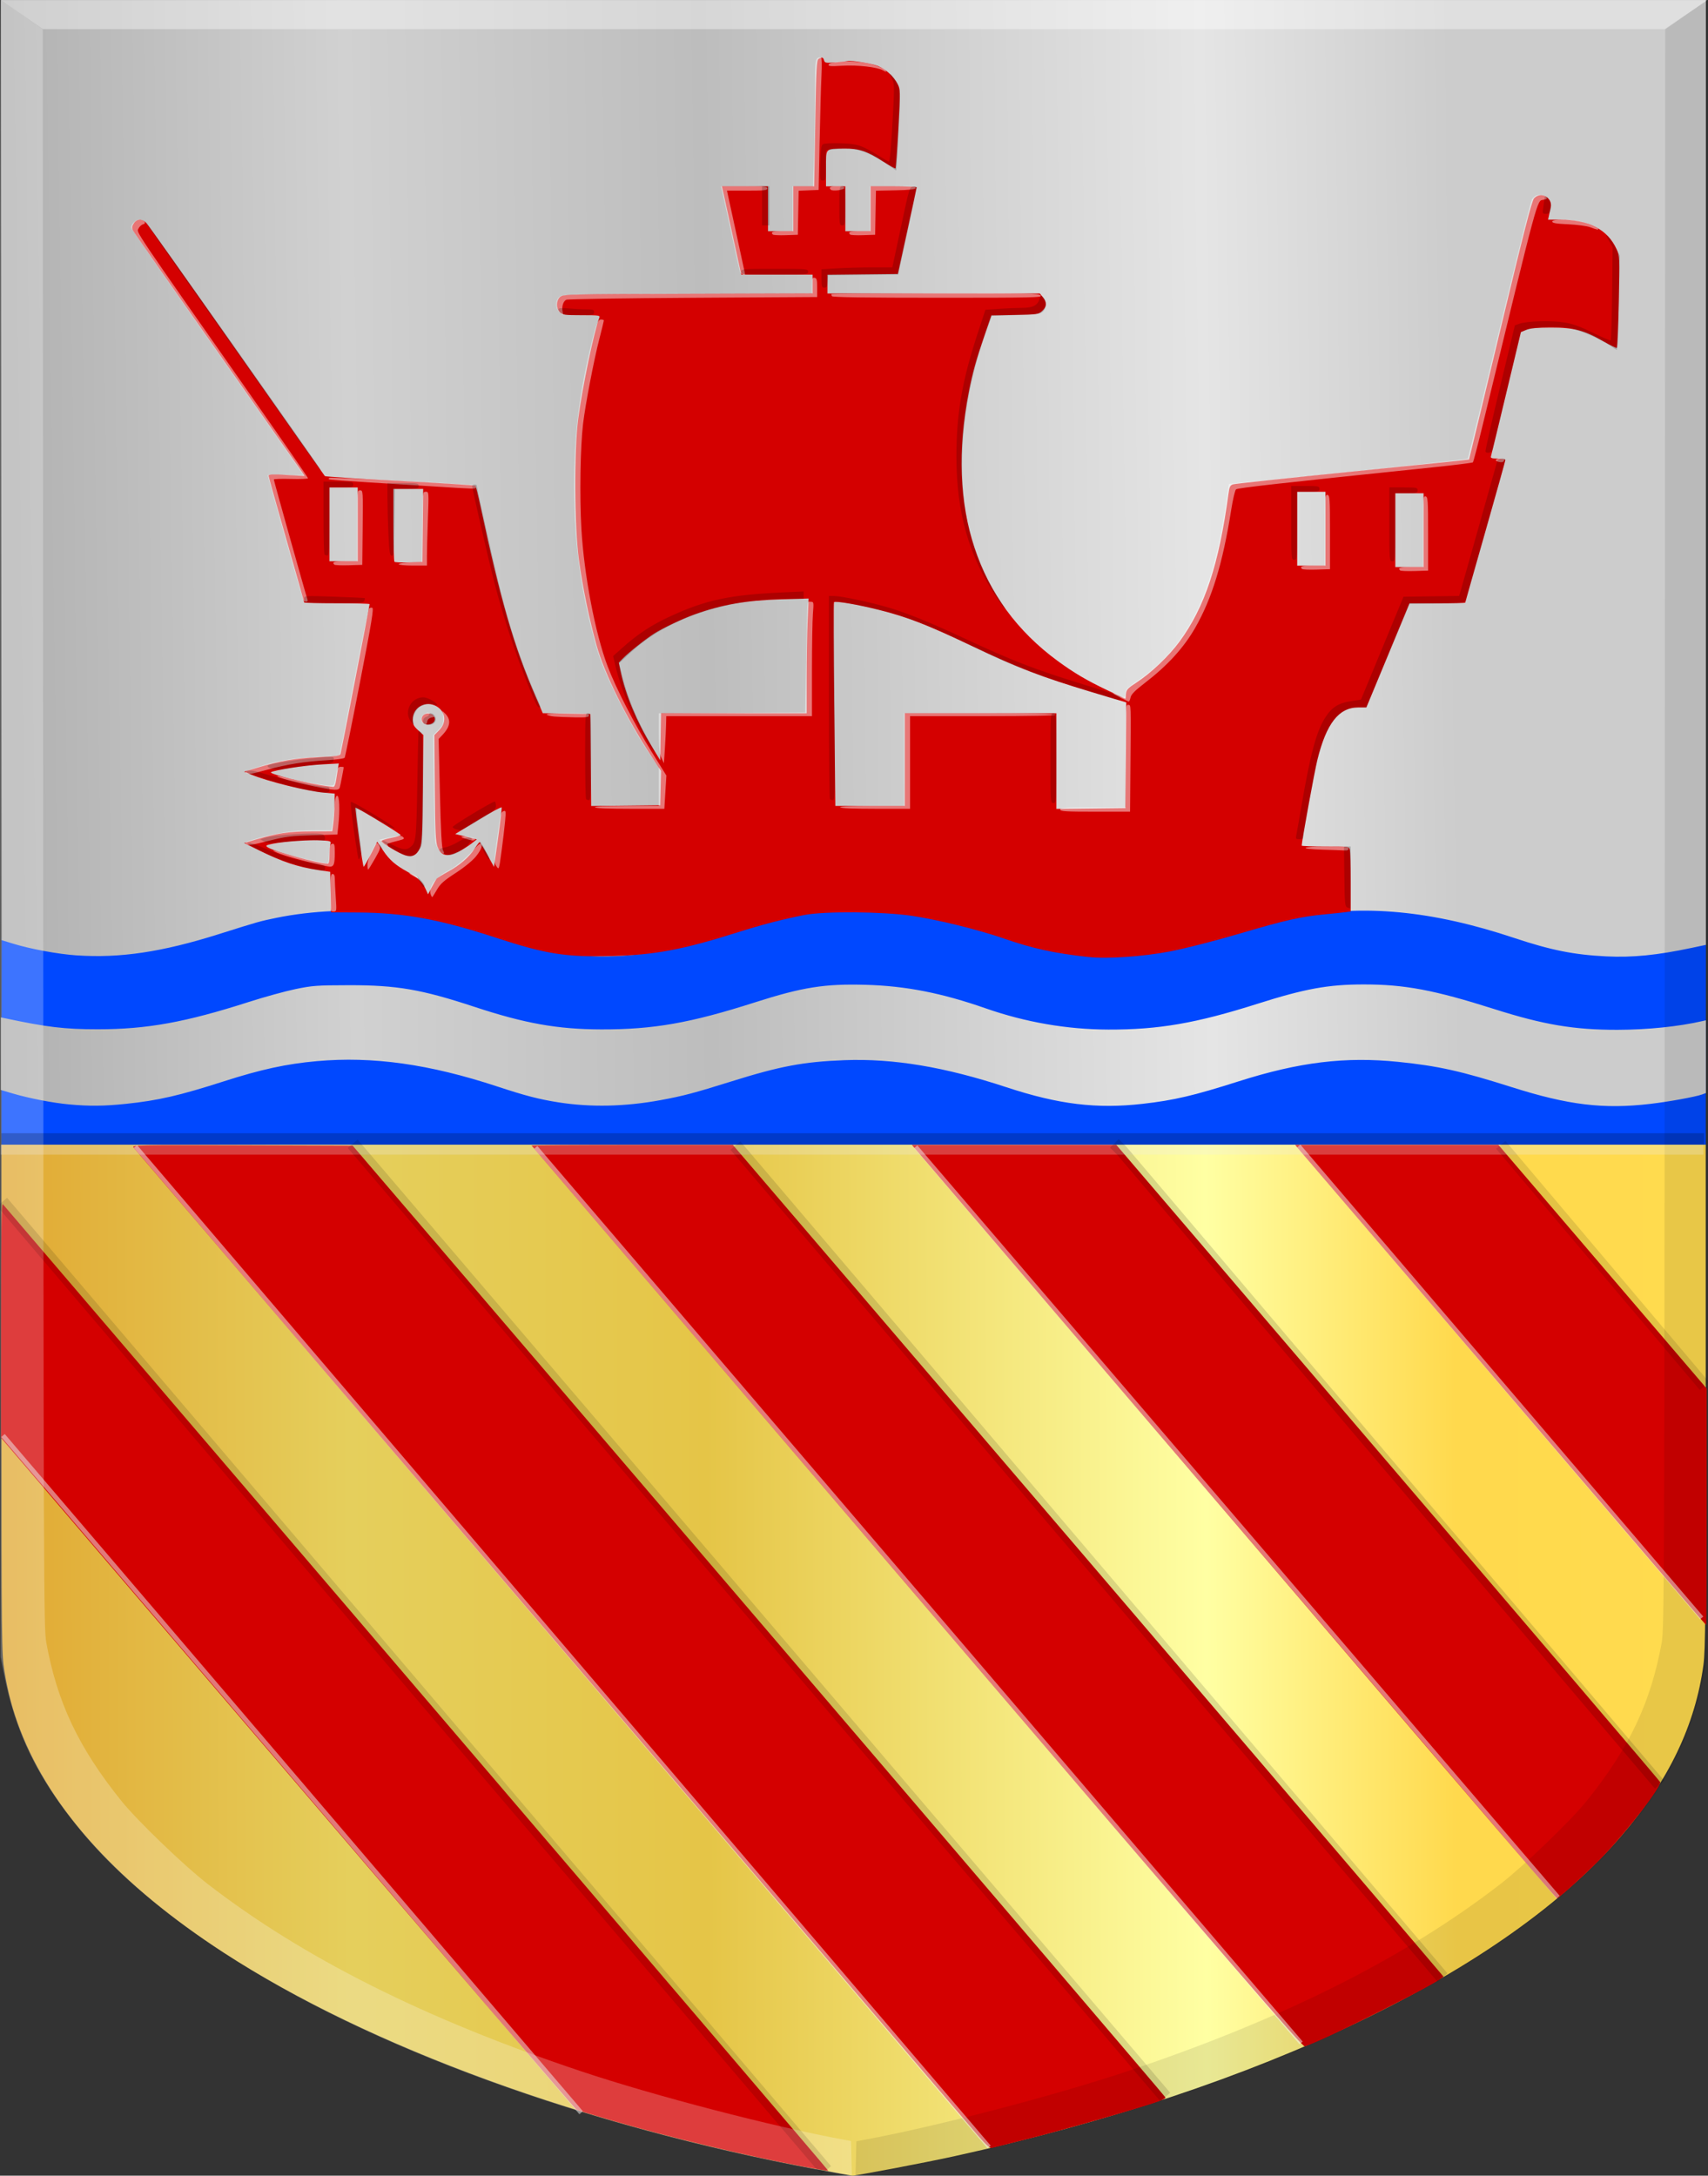 <?xml version="1.0" encoding="UTF-8" standalone="no"?>
<!-- Created with Inkscape (http://www.inkscape.org/) -->

<svg
   xmlns:dc="http://purl.org/dc/elements/1.1/"
   xmlns:cc="http://creativecommons.org/ns#"
   xmlns:rdf="http://www.w3.org/1999/02/22-rdf-syntax-ns#"
   xmlns:svg="http://www.w3.org/2000/svg"
   xmlns="http://www.w3.org/2000/svg"
   xmlns:xlink="http://www.w3.org/1999/xlink"
   xmlns:sodipodi="http://sodipodi.sourceforge.net/DTD/sodipodi-0.dtd"
   xmlns:inkscape="http://www.inkscape.org/namespaces/inkscape"
   width="407.263"
   height="518.611"
   id="svg8925"
   version="1.1"
   inkscape:version="0.48.4 r9939"
   sodipodi:docname="blank.svg">
  <rect width="100%" height="100%" fill="#333333" stroke="none"/>
  <defs
     id="defs8927">
    <linearGradient
       inkscape:collect="always"
       xlink:href="#linearGradient4070-9-0-5"
       id="linearGradient5734"
       gradientUnits="userSpaceOnUse"
       x1="309.286"
       y1="148.853"
       x2="320.714"
       y2="148.853"
       gradientTransform="translate(458.427,563.081)" />
    <linearGradient
       id="linearGradient4070-9-0-5">
      <stop
         style="stop-color:#a3a3a3;stop-opacity:1;"
         offset="0"
         id="stop4072-5-5-3" />
      <stop
         style="stop-color:#b0b0b0;stop-opacity:1;"
         offset="0.143"
         id="stop4074-5-2-2" />
      <stop
         id="stop4076-40-4-9"
         offset="0.321"
         style="stop-color:#d1d1d1;stop-opacity:1;" />
      <stop
         style="stop-color:#bdbdbd;stop-opacity:1;"
         offset="0.5"
         id="stop4078-3-2-7" />
      <stop
         id="stop4080-4-3-3"
         offset="0.75"
         style="stop-color:#e5e5e5;stop-opacity:1;" />
      <stop
         style="stop-color:#cccccc;stop-opacity:1;"
         offset="0.875"
         id="stop4082-1-8-7" />
      <stop
         id="stop4084-2-5-4"
         offset="1"
         style="stop-color:#cccccc;stop-opacity:1;" />
    </linearGradient>
    <linearGradient
       gradientUnits="userSpaceOnUse"
       y2="148.853"
       x2="320.714"
       y1="148.853"
       x1="309.286"
       id="linearGradient5702"
       xlink:href="#linearGradient4070-9-0-5"
       inkscape:collect="always" />
    <linearGradient
       id="linearGradient4053-4">
      <stop
         style="stop-color:#cc992d;stop-opacity:1;"
         offset="0"
         id="stop4055-9" />
      <stop
         style="stop-color:#e1a832;stop-opacity:1;"
         offset="0.143"
         id="stop4057-8" />
      <stop
         id="stop4059-2"
         offset="0.321"
         style="stop-color:#e5cf5c;stop-opacity:1;" />
      <stop
         style="stop-color:#e5c547;stop-opacity:1;"
         offset="0.5"
         id="stop4061-4" />
      <stop
         id="stop4063-5"
         offset="0.75"
         style="stop-color:#ffffa3;stop-opacity:1;" />
      <stop
         style="stop-color:#ffd94d;stop-opacity:1;"
         offset="0.875"
         id="stop4065-2" />
      <stop
         id="stop4067-9"
         offset="1"
         style="stop-color:#ffdb4e;stop-opacity:1;" />
    </linearGradient>
    <linearGradient
       gradientUnits="userSpaceOnUse"
       y2="148.257"
       x2="305.824"
       y1="148.257"
       x1="294.712"
       id="linearGradient5694"
       xlink:href="#linearGradient4053-4"
       inkscape:collect="always"
       gradientTransform="translate(458.427,563.081)" />
    <linearGradient
       inkscape:collect="always"
       xlink:href="#linearGradient4070-9-0-5"
       id="linearGradient9526"
       x1="49.729"
       y1="408.094"
       x2="525.986"
       y2="402.033"
       gradientUnits="userSpaceOnUse" />
    <linearGradient
       inkscape:collect="always"
       xlink:href="#linearGradient4053-4"
       id="linearGradient9534"
       x1="49.881"
       y1="666.941"
       x2="525.948"
       y2="665.93"
       gradientUnits="userSpaceOnUse" />
  </defs>
  <sodipodi:namedview
     id="base"
     pagecolor="#ffffff"
     bordercolor="#666666"
     borderopacity="1.0"
     inkscape:pageopacity="0.0"
     inkscape:pageshadow="2"
     inkscape:zoom="0.98994949"
     inkscape:cx="234.08784"
     inkscape:cy="272.7917"
     inkscape:document-units="px"
     inkscape:current-layer="layer1"
     showgrid="false"
     fit-margin-top="0"
     fit-margin-left="0"
     fit-margin-right="0"
     fit-margin-bottom="0"
     inkscape:window-width="1600"
     inkscape:window-height="837"
     inkscape:window-x="-8"
     inkscape:window-y="-8"
     inkscape:window-maximized="1" />
  <g
     inkscape:label="Laag 1"
     inkscape:groupmode="layer"
     id="layer1"
     transform="translate(-119.226,-270.2)">
    <path
       style="fill:#0048ff;fill-opacity:1;stroke:none"
       d="m 322.868,270.204 -60.821,273.873 57.813,236.033 c 82.569,-13.564 198.424,-49.369 198.424,-122.64 l 7.675,-114.694 0.035,-47.33 L 506.253,288.748 z"
       id="path8127"
       inkscape:connector-curvature="0"
       sodipodi:nodetypes="cccccccc" />
    <path
       style="fill:#0048ff;fill-opacity:1;stroke:none"
       d="m 322.867,270.201 60.821,273.873 -61.823,236.521 C 239.296,767.032 124.443,732.935 124.443,659.663 l -4.876,-116.902 0.057,-48.457 20.859,-196.286 z"
       id="path8127-2"
       inkscape:connector-curvature="0"
       sodipodi:nodetypes="cccccccc" />
    <path
       style="fill:url(#linearGradient9534);fill-opacity:1"
       d="M 314.081,787.286 C 258.664,776.939 207.231,758.169 172.545,735.634 147.737,719.516 131.374,701.612 124.042,682.566 c -1.787,-4.642 -2.944,-8.957 -3.762,-14.032 -0.671,-4.16 -0.695,-6.411 -0.698,-64.897 l 0,-60.587 203.183,0 203.183,0 0,59.966 c 0,52.106 -0.072,60.499 -0.547,64.031 -1.928,14.311 -8.257,27.545 -19.419,40.605 -27.704,32.415 -86.182,60.515 -159.302,76.549 -7.028,1.541 -23.548,4.677 -24.269,4.607 -0.195,-0.019 -3.941,-0.704 -8.326,-1.523 z"
       id="path8382"
       inkscape:connector-curvature="0" />
    <path
       style="fill:#d40000"
       d="m 310.777,786.647 c -13.778,-2.614 -31.651,-6.911 -45.349,-10.903 -4.579,-1.335 -8.518,-2.528 -8.754,-2.652 -0.236,-0.124 -31.204,-36.214 -68.819,-80.199 l -68.391,-79.973 0.013,-28.096 c 0.013,-22.15 0.102,-27.983 0.442,-27.561 0.237,0.294 44.647,52.237 98.689,115.427 54.041,63.191 98.203,114.931 98.137,114.979 -0.066,0.048 -2.751,-0.412 -5.966,-1.022 z m 41.725,-7.294 c -2.578,-2.969 -200.506,-234.484 -201.465,-235.652 -0.461,-0.562 0.952,-0.59 25.893,-0.507 l 26.381,0.088 96.809,113.209 c 53.245,62.265 96.888,113.408 96.984,113.651 0.12,0.303 -1.026,0.818 -3.662,1.645 -8.353,2.62 -21.945,6.474 -29.345,8.319 -4.287,1.069 -8.057,2.018 -8.379,2.109 -0.405,0.115 -1.394,-0.766 -3.215,-2.863 z M 337.879,650.797 C 287.411,591.74 246.053,543.351 245.972,543.266 c -0.081,-0.086 10.686,-0.155 23.928,-0.155 l 24.075,0 84.661,98.991 c 46.564,54.445 84.707,99.102 84.763,99.237 0.321,0.774 -28.928,15.496 -33.065,16.642 -0.575,0.159 -16.447,-18.242 -92.454,-107.184 z m 100.39,11.161 c -28.573,-33.418 -63.127,-73.829 -76.786,-89.804 l -24.835,-29.044 24.382,0 24.382,0 64.747,75.718 c 35.611,41.645 64.822,75.909 64.914,76.143 0.401,1.016 -7.584,11.415 -13.591,17.7 -3.303,3.456 -10.533,10.046 -11.022,10.046 -0.132,0 -23.618,-27.342 -52.191,-60.76 z m 74.032,-20.339 c -7.498,-8.769 -29.521,-34.521 -48.94,-57.226 l -35.307,-41.282 24.232,0 24.232,0 24.832,29.039 24.832,29.039 0,28.187 c 0,15.503 -0.056,28.188 -0.124,28.188 -0.069,0 -6.259,-7.175 -13.757,-15.944 z"
       id="path8378"
       inkscape:connector-curvature="0" />
    <path
       style="fill:url(#linearGradient9526);fill-opacity:1"
       d="m 135.654,533.456 c -3.851,-0.362 -9.457,-1.447 -13.298,-2.575 l -2.924,-0.859 0,-8.656 0,-8.656 0.798,0.171 c 10.059,2.154 14.384,2.671 22.316,2.667 11.755,0 20.916,-1.666 36.115,-6.545 3.587,-1.152 8.516,-2.51 10.953,-3.018 4.074,-0.85 5.102,-0.926 12.76,-0.941 11.476,-0.024 17.34,0.986 30.02,5.167 12.005,3.958 19.781,5.34 30.199,5.367 12.431,0.032 21.222,-1.513 36.622,-6.437 11.388,-3.641 16.643,-4.472 26.507,-4.189 9.528,0.273 18.068,1.951 28.533,5.606 9.51,3.321 19.379,5.029 29.242,5.061 12.009,0.039 20.953,-1.506 35.542,-6.14 11.312,-3.593 16.851,-4.606 25.256,-4.618 9.833,-0.014 16.88,1.311 31.247,5.876 11.741,3.731 19.005,4.953 29.354,4.94 7.17,-0.014 14.579,-0.771 20.292,-2.087 l 0.798,-0.184 0,8.673 0,8.673 -0.883,0.327 c -1.534,0.568 -7.994,1.744 -12.409,2.259 -11.124,1.298 -19.495,0.288 -32.937,-3.975 -12.172,-3.86 -17.593,-5.069 -27.092,-6.043 -12.63,-1.295 -23.643,0.045 -38.064,4.632 -10.79,3.432 -15.36,4.504 -22.877,5.366 -10.991,1.26 -20.055,0.157 -32.558,-3.963 -14.684,-4.839 -26.941,-6.884 -38.585,-6.439 -9.802,0.375 -15.334,1.417 -27.116,5.11 -8.6,2.696 -11.392,3.433 -16.682,4.406 -8.554,1.573 -16.727,1.75 -24.434,0.531 -4.626,-0.732 -7.858,-1.57 -14.516,-3.765 -16.227,-5.349 -29.743,-7.247 -43.082,-6.049 -7.236,0.65 -13.293,1.966 -22.173,4.817 -10.609,3.406 -15.638,4.561 -23.373,5.368 -5.196,0.542 -8.743,0.574 -13.551,0.123 z m 1.834,-35.523 c -4.438,-0.301 -10.988,-1.513 -15.221,-2.816 l -2.658,-0.818 -0.089,-112.05 -0.09,-112.05 203.278,0 203.278,0 0,112.614 0,112.614 -3.456,0.732 c -8.184,1.735 -14.104,2.322 -20.292,2.013 -7.765,-0.387 -13.179,-1.472 -21.976,-4.401 -19.603,-6.529 -35.911,-8.072 -52.104,-4.931 -5.003,0.971 -6.955,1.498 -15.242,4.116 -10.375,3.278 -15.398,4.342 -23.748,5.028 -9.486,0.78 -17.598,-0.368 -29.583,-4.189 -8.732,-2.784 -12.762,-3.864 -18.046,-4.838 -11.293,-2.082 -22.692,-2.24 -32.831,-0.456 -4.723,0.831 -8.151,1.734 -15.596,4.106 -7.611,2.426 -12.348,3.65 -17.191,4.445 -13.313,2.186 -22.91,1.318 -37.572,-3.396 -10.946,-3.519 -17.462,-5.005 -25.875,-5.9 -8.876,-0.944 -18.99,-0.487 -27.362,1.236 -3.97,0.817 -4.182,0.877 -13.755,3.894 -13.533,4.265 -23.493,5.749 -33.871,5.045 z"
       id="path8580"
       inkscape:connector-curvature="0" />
    <path
       style="fill:#d40000"
       d="m 378.734,498.321 c -8.203,-0.91 -13.221,-2.011 -20.204,-4.43 -6.109,-2.117 -15.782,-4.495 -21.95,-5.398 -6.933,-1.014 -20.814,-1.115 -25.547,-0.186 -5.326,1.045 -9.987,2.26 -16.215,4.225 -12.841,4.052 -19.551,5.306 -29.773,5.565 -10.967,0.277 -15.651,-0.467 -27.62,-4.391 -13.368,-4.382 -21.866,-5.936 -32.806,-5.997 l -6.459,-0.036 -0.098,-4.83 -0.098,-4.83 -2.743,-0.407 c -4.999,-0.741 -8.614,-1.938 -14.248,-4.717 l -3.523,-1.738 2.636,-0.788 c 5.168,-1.545 8.097,-1.984 13.343,-2 l 5.035,-0.014 0.243,-1.881 c 0.133,-1.035 0.26,-3.053 0.281,-4.486 l 0.039,-2.605 -2.481,-0.23 c -4.323,-0.402 -13.485,-2.672 -17.525,-4.344 l -1.575,-0.651 3.124,-0.948 c 5.444,-1.653 9.027,-2.274 14.463,-2.508 4.342,-0.187 5.25,-0.317 5.391,-0.775 0.18,-0.587 6.933,-35.377 6.933,-35.719 0,-0.112 -3.509,-0.202 -7.798,-0.202 -4.289,0 -7.798,-0.084 -7.798,-0.187 0,-0.102 -1.914,-6.864 -4.253,-15.025 -2.339,-8.161 -4.253,-15.01 -4.253,-15.221 0,-0.273 1.24,-0.315 4.303,-0.146 l 4.303,0.237 -0.64,-0.961 c -0.352,-0.529 -9.486,-13.539 -20.297,-28.913 -10.812,-15.373 -19.82,-28.294 -20.018,-28.714 -0.274,-0.578 -0.218,-0.974 0.23,-1.639 0.737,-1.095 1.976,-1.137 2.957,-0.1 0.404,0.427 10.105,14.131 21.558,30.453 11.453,16.322 20.92,29.778 21.038,29.903 0.117,0.125 8.19,0.642 17.937,1.151 9.747,0.509 17.824,1.029 17.948,1.155 0.124,0.126 0.655,2.248 1.181,4.715 4.801,22.558 8.005,33.616 13.218,45.624 l 1.68,3.87 5.671,0.098 5.671,0.098 0.094,10.963 0.094,10.963 8.236,-0.092 8.236,-0.092 0.1,-4.09 0.1,-4.09 -2.194,-3.33 c -5.977,-9.07 -11.3,-19.809 -13.199,-26.632 -1.777,-6.383 -3.238,-13.465 -4.19,-20.305 -1.085,-7.8 -1.18,-26.143 -0.173,-33.69 1.031,-7.732 3.797,-20.953 5.036,-24.069 0.221,-0.555 -0.117,-0.604 -4.228,-0.604 -3.996,0 -4.543,-0.073 -5.177,-0.69 -0.955,-0.93 -0.936,-2.798 0.036,-3.656 0.719,-0.634 1.809,-0.661 30.483,-0.75 l 29.737,-0.091 0,-2.237 0,-2.237 -8.5,0 -8.5,0 -0.188,-0.776 c -0.104,-0.427 -1.062,-4.814 -2.131,-9.748 -1.068,-4.935 -2.026,-9.321 -2.129,-9.748 l -0.187,-0.776 5.501,0 5.501,0 0,5.349 0,5.349 3.013,0 3.013,0 0,-5.349 0,-5.349 2.481,0 2.481,0 0.036,-1.467 c 0.019,-0.807 0.14,-7.567 0.266,-15.024 0.195,-11.508 0.31,-13.607 0.761,-13.884 0.796,-0.49 1.11,-0.409 1.311,0.336 0.163,0.607 0.415,0.656 2.537,0.496 1.295,-0.097 2.633,-0.231 2.973,-0.296 1.243,-0.238 6.051,0.553 7.562,1.244 1.857,0.85 3.502,2.401 4.454,4.202 0.68,1.286 0.685,1.537 0.189,10.627 -0.279,5.12 -0.587,9.387 -0.684,9.481 -0.096,0.094 -1.482,-0.68 -3.079,-1.721 -3.661,-2.386 -5.689,-3.054 -9.123,-3.003 -4.647,0.069 -4.367,-0.235 -4.367,4.732 l 0,4.276 2.304,0 2.304,0 0,5.349 0,5.349 3.013,0 3.013,0 0,-5.349 0,-5.349 5.494,0 c 3.022,0 5.487,0.116 5.478,0.259 -0.013,0.142 -1.02,4.84 -2.247,10.439 l -2.231,10.18 -8.387,0.092 -8.387,0.092 0,2.237 0,2.237 25.317,0 25.317,0 0.735,0.909 c 0.982,1.216 0.926,2.246 -0.179,3.258 -0.875,0.801 -1.15,0.841 -6.515,0.946 l -5.601,0.111 -1.619,4.722 c -2.023,5.9 -2.862,8.917 -3.759,13.521 -5.397,27.712 1.953,49.999 21.133,64.084 3.926,2.883 7.095,4.75 11.983,7.06 l 4.255,2.011 0.108,-1.169 c 0.094,-1.016 0.418,-1.369 2.481,-2.705 3.47,-2.247 7.77,-6.338 10.317,-9.815 6.008,-8.203 9.367,-18.351 11.63,-35.13 0.241,-1.789 0.395,-2.097 1.163,-2.323 0.487,-0.143 13.32,-1.512 28.518,-3.042 15.198,-1.53 27.66,-2.814 27.693,-2.854 0.033,-0.039 3.374,-13.892 7.425,-30.783 5.602,-23.363 7.536,-30.898 8.08,-31.488 1.585,-1.721 4.463,-0.16 3.969,2.151 -0.122,0.572 -0.314,1.468 -0.427,1.99 l -0.204,0.949 2.863,0 c 6.851,0 11.349,2.352 13.485,7.053 0.717,1.577 0.733,1.973 0.513,12.486 -0.125,5.971 -0.341,10.925 -0.48,11.009 -0.139,0.084 -1.563,-0.606 -3.165,-1.534 -4.583,-2.654 -7.083,-3.308 -12.594,-3.294 -3.403,0.014 -4.935,0.153 -5.858,0.554 l -1.25,0.543 -3.467,14.457 c -1.907,7.951 -3.548,14.729 -3.648,15.061 -0.156,0.519 0.072,0.604 1.615,0.604 0.988,0 1.796,0.158 1.796,0.352 0,0.194 -2.153,7.891 -4.785,17.106 -2.632,9.215 -4.785,16.821 -4.785,16.902 0,0.081 -2.991,0.151 -6.646,0.155 l -6.646,0 -5.14,12.409 -5.14,12.409 -1.969,0 c -4.632,0.014 -7.588,3.833 -9.746,12.591 -0.661,2.683 -3.704,19.398 -3.704,20.347 0,0.108 2.533,0.195 5.63,0.195 5.539,0 5.633,0.014 5.843,0.776 0.117,0.427 0.216,3.914 0.219,7.749 l 0,6.972 -1.152,0.159 c -0.633,0.087 -2.832,0.319 -4.886,0.515 -5.858,0.558 -9.553,1.388 -20.203,4.538 -5.898,1.744 -13.323,3.648 -16.825,4.314 -6.569,1.249 -15.016,1.824 -19.495,1.327 z M 223.373,479.661 c 0.196,-0.231 1.409,-0.993 2.695,-1.693 2.797,-1.523 5.017,-3.448 6.357,-5.513 0.541,-0.834 1.065,-1.517 1.164,-1.518 0.099,-2.8e-4 0.913,1.33 1.808,2.955 l 1.628,2.956 0.97,-6.919 c 0.534,-3.805 0.916,-7.072 0.85,-7.259 -0.065,-0.187 -2.585,1.161 -5.598,2.996 l -5.478,3.337 1.224,0.298 c 0.673,0.164 1.833,0.452 2.577,0.641 l 1.353,0.343 -1.353,1.051 c -0.744,0.578 -2.105,1.423 -3.025,1.878 -2.723,1.348 -4.088,1.029 -4.99,-1.167 -0.447,-1.088 -0.564,-3.586 -0.653,-13.977 l -0.108,-12.652 1.177,-1.183 c 1.98,-1.989 1.407,-4.872 -1.177,-5.924 -2.498,-1.016 -5.16,0.729 -5.16,3.384 0,1.135 0.225,1.586 1.267,2.543 l 1.267,1.163 -0.12,12.853 c -0.103,11.04 -0.202,13.032 -0.706,14.119 -0.79,1.709 -1.79,2.201 -3.472,1.71 -1.453,-0.424 -5.68,-2.972 -5.68,-3.423 0,-0.159 1.037,-0.49 2.304,-0.735 1.267,-0.245 2.297,-0.545 2.288,-0.667 -0.019,-0.278 -10.623,-6.715 -10.791,-6.551 -0.192,0.187 1.731,14.094 1.948,14.094 0.107,0 0.878,-1.342 1.713,-2.983 l 1.519,-2.983 1.412,2.104 c 1.503,2.24 2.951,3.504 5.809,5.072 2.382,1.307 3.513,2.368 4.271,4.002 l 0.633,1.367 0.858,-1.651 c 0.472,-0.908 1.019,-1.84 1.215,-2.071 z m -3.169,-37.075 c -1.015,-0.988 -0.109,-2.515 1.365,-2.301 1.076,0.155 1.675,1.14 1.17,1.924 -0.477,0.741 -1.937,0.959 -2.535,0.377 z M 197.792,474.128 c 0,-1.091 0.098,-2.319 0.21,-2.728 0.192,-0.696 0.059,-0.753 -2.043,-0.88 -2.779,-0.169 -8.917,0.247 -11.574,0.784 -1.753,0.354 -1.911,0.453 -1.357,0.848 1.306,0.93 11.725,3.795 14.316,3.937 0.305,0.017 0.445,-0.592 0.448,-1.96 z m 189.895,-23.897 0.091,-12.595 -8.421,-2.525 c -11.742,-3.52 -17.221,-5.63 -28.447,-10.955 -10.784,-5.116 -15.296,-6.866 -22.153,-8.594 -4.913,-1.238 -10.316,-2.162 -10.663,-1.823 -0.116,0.114 -0.094,11.087 0.05,24.387 l 0.261,24.182 8.278,0 8.278,0 0,-11.043 0,-11.042 18.077,0 18.077,0 0,11.394 0,11.394 8.241,-0.092 8.241,-0.092 0.091,-12.595 z m -188.327,5.953 c 0.129,-0.902 0.329,-2.168 0.444,-2.815 l 0.209,-1.176 -4.319,0.238 c -3.862,0.212 -10.984,1.32 -11.853,1.843 -0.645,0.388 9.016,2.776 13.414,3.316 0.585,0.073 1.245,0.154 1.466,0.182 0.224,0.029 0.507,-0.674 0.638,-1.587 z m 94.847,-15.96 17.359,0 0,-8.4 c 0,-4.62 0.107,-10.775 0.235,-13.678 l 0.235,-5.278 -6.526,0.19 c -8.381,0.244 -14.151,1.248 -20.704,3.603 -2.839,1.02 -7.41,3.186 -9.538,4.52 -1.915,1.2 -6.144,4.545 -7.457,5.897 l -1.045,1.076 0.449,2.153 c 1.129,5.421 3.822,11.911 7.337,17.681 l 2.102,3.451 0.098,-5.607 0.098,-5.608 17.359,0 z m 164.456,-43.653 0,-8.799 -3.367,0 -3.367,0 0,8.799 0,8.8 3.367,0 3.367,0 0,-8.8 z m -23.394,-0.345 0,-8.8 -3.367,0 -3.367,0 0,8.8 0,8.8 3.367,0 3.367,0 0,-8.8 z m -215.234,-0.776 0.095,-8.713 -3.551,0 -3.551,0 0,8.569 c 0,4.713 0.111,8.678 0.249,8.811 0.137,0.133 1.692,0.198 3.456,0.144 l 3.207,-0.098 0.095,-8.713 z m -15.513,-0.259 0,-8.799 -3.367,0 -3.367,0 0,8.799 0,8.8 3.367,0 3.367,0 0,-8.8 z"
       id="path8804"
       inkscape:connector-curvature="0" />
    <path
       style="fill:#ffffff;fill-opacity:0.462"
       d="m 197.991,483.005 c 0,-3.757 0.086,-4.486 0.532,-4.486 0.363,0 0.532,0.356 0.534,1.122 0,0.617 0.106,2.635 0.231,4.486 0.223,3.282 0.21,3.365 -0.534,3.365 -0.741,0 -0.762,-0.125 -0.762,-4.486 z m 23.963,0.489 c -0.702,-1.782 0.962,-4.1 4.106,-5.721 2.008,-1.035 4.224,-2.901 6.615,-5.57 1.952,-2.178 2.011,-0.28 0.065,2.115 -0.849,1.046 -2.773,2.619 -4.874,3.984 -2.826,1.836 -3.655,2.579 -4.466,3.997 -0.547,0.957 -1.048,1.741 -1.114,1.741 -0.065,0 -0.216,-0.246 -0.334,-0.546 z m -4.203,-4.483 c -1.325,-0.7 -1.244,-0.991 0.089,-0.32 0.585,0.294 1.063,0.609 1.063,0.699 0,0.222 -0.038,0.21 -1.152,-0.379 z m -10.899,-2.746 c 0,-0.674 0.487,-2.156 1.09,-3.319 1.056,-2.037 1.106,-2.079 1.618,-1.367 0.488,0.678 0.417,0.931 -0.937,3.319 -0.806,1.421 -1.534,2.584 -1.618,2.584 -0.083,0 -0.152,-0.548 -0.152,-1.217 z m 30.742,0.429 c -0.585,-0.869 -0.58,-1.166 0.109,-6.187 0.914,-6.66 0.926,-6.708 1.623,-6.968 0.52,-0.194 0.555,0.063 0.336,2.464 -0.135,1.475 -0.517,4.689 -0.85,7.143 -0.601,4.433 -0.609,4.456 -1.22,3.549 z m -45.098,-1.09 c -4.625,-1.167 -7.504,-2.109 -8.139,-2.664 -0.188,-0.164 0.816,0.086 2.23,0.554 1.414,0.468 4.12,1.17 6.013,1.559 1.893,0.389 3.793,0.786 4.222,0.881 0.738,0.164 0.787,0.045 0.886,-2.155 0.086,-1.894 0.22,-2.35 0.725,-2.443 0.539,-0.1 0.62,0.178 0.62,2.125 0,2.744 -0.212,3.335 -1.19,3.319 -0.418,0 -2.833,-0.536 -5.367,-1.176 z m 31.404,-2.815 c -0.399,-0.494 -0.801,-1.387 -0.895,-1.984 -0.092,-0.598 -0.243,-6.55 -0.333,-13.228 l -0.164,-12.142 1.21,-1.213 c 1,-1.003 1.21,-1.473 1.21,-2.714 0,-0.826 -0.12,-1.655 -0.266,-1.843 -0.146,-0.188 0.173,0.094 0.709,0.627 1.474,1.464 1.253,3.113 -0.687,5.141 l -0.866,0.905 0.306,12.898 c 0.216,9.11 0.435,13.126 0.745,13.674 0.603,1.067 -0.077,0.982 -0.969,-0.122 z m 210.774,-0.051 c -6.053,-0.159 -5.277,-0.778 0.975,-0.778 4.332,0 5.139,0.081 5.139,0.518 0,0.353 -0.311,0.494 -0.975,0.443 -0.536,-0.041 -2.849,-0.123 -5.14,-0.183 z m -224.028,-1.591 -0.989,-0.789 2.585,-0.549 c 2.159,-0.459 2.666,-0.473 3.077,-0.088 0.415,0.389 0.248,0.523 -1.063,0.853 -2.639,0.665 -2.812,0.736 -2.603,1.066 0.307,0.484 0.082,0.374 -1.005,-0.493 z m -32.829,0.149 c -0.357,-0.22 0.206,-0.513 1.962,-1.023 5.231,-1.517 9.385,-2.159 14.012,-2.166 l 4.486,0 0.19,-1.09 c 0.106,-0.599 0.298,-2.449 0.43,-4.109 0.176,-2.227 0.368,-3.02 0.729,-3.02 0.546,0 0.672,3.379 0.267,7.153 l -0.223,2.078 -5.891,0.175 c -5.082,0.151 -6.476,0.323 -10.145,1.25 -4.605,1.163 -5.062,1.223 -5.817,0.757 z m 52.25,-1.224 c -1.539,-0.494 -0.844,-0.656 1.322,-0.307 0.727,0.118 1.236,0.348 1.131,0.514 -0.247,0.389 -0.719,0.349 -2.453,-0.207 z m 141.957,-6.911 c 0,-0.444 1.103,-0.518 7.798,-0.518 l 7.798,0 0,-12.276 c 0,-11.505 0.039,-12.268 0.62,-12.159 0.698,0.13 0.661,-0.97 0.523,15.808 l -0.08,9.662 -8.33,0 c -7.168,0 -8.33,-0.073 -8.33,-0.517 z m -110.943,-0.518 c 0,-0.219 2.777,-0.345 7.621,-0.345 l 7.621,0 0,-4.575 0,-4.575 -1.934,-2.813 c -4.938,-7.18 -11.062,-19.32 -12.814,-25.402 -3.757,-13.04 -5.456,-25.088 -5.455,-38.694 3.9e-4,-11.72 1.065,-21.043 3.689,-32.296 1.442,-6.185 1.945,-7.592 2.716,-7.592 0.376,0 0.683,0.116 0.683,0.259 -3.9e-4,0.142 -0.482,2.111 -1.069,4.374 -1.273,4.901 -3.331,15.626 -3.88,20.213 -0.66,5.517 -0.848,17.286 -0.401,25.057 0.633,10.996 3.307,24.994 6.266,32.797 1.955,5.155 6.388,13.776 10.4,20.226 l 3.6,5.786 -0.243,3.962 -0.243,3.962 -8.278,0 c -5.282,0 -8.278,-0.125 -8.278,-0.345 z m 58.484,0 c 0,-0.219 2.777,-0.345 7.621,-0.345 l 7.621,0 0,-11.042 0,-11.043 18.077,0 c 11.815,0 18.077,0.119 18.077,0.345 0,0.225 -6.026,0.345 -17.368,0.345 l -17.368,0 0,11.042 0,11.043 -8.33,0 c -5.317,0 -8.33,-0.125 -8.33,-0.345 z m -125.385,-4.992 c -4.373,-0.884 -9.123,-2.203 -8.859,-2.46 0.092,-0.09 1.345,0.148 2.784,0.529 2.959,0.782 8.42,1.747 9.889,1.747 0.896,0 0.997,-0.136 1.214,-1.639 0.355,-2.451 0.534,-2.847 1.285,-2.847 0.377,0 0.685,0.049 0.685,0.109 0,0.292 -0.771,4.28 -0.93,4.808 -0.237,0.788 -1.132,0.751 -6.069,-0.247 z m -16.347,-3.253 c -0.334,-0.206 0.377,-0.575 2.304,-1.194 5.39,-1.731 8.915,-2.347 14.565,-2.547 4.547,-0.16 5.423,-0.278 5.558,-0.745 0.089,-0.305 1.626,-8.164 3.417,-17.464 1.791,-9.3 3.38,-17.04 3.531,-17.2 0.151,-0.16 0.502,-0.238 0.779,-0.173 0.408,0.095 -0.148,3.475 -2.924,17.756 -1.885,9.7 -3.529,17.797 -3.653,17.992 -0.124,0.196 -2.021,0.461 -4.216,0.59 -5.345,0.314 -9.589,0.986 -14.185,2.246 -4.147,1.137 -4.456,1.181 -5.177,0.737 z m 99.094,-3.562 c -0.475,-1.008 -0.605,-2.283 -0.605,-5.949 l 0,-4.666 17.457,-0.09 17.457,-0.09 0.217,-12.595 c 0.263,-15.242 0.151,-13.803 1.076,-13.803 0.736,0 0.754,0.095 0.534,2.847 -0.125,1.566 -0.228,7.7 -0.23,13.631 l 0,10.784 -17.368,0 -17.368,0 -0.043,1.984 c -0.025,1.091 -0.151,3.615 -0.281,5.608 l -0.238,3.623 -0.605,-1.283 z m -56.948,-8.363 c -0.573,-0.672 -0.351,-1.557 0.534,-2.128 0.623,-0.402 0.847,-0.385 1.585,0.118 l 0.859,0.586 -0.876,0.2 c -0.55,0.126 -0.918,0.483 -0.989,0.962 -0.131,0.883 -0.508,0.971 -1.113,0.261 z m 31.355,-1.478 c -0.78,-0.076 -1.569,-0.282 -1.755,-0.46 -0.209,-0.2 1.645,-0.322 4.874,-0.322 4.395,0 5.211,0.081 5.211,0.518 0,0.429 -0.594,0.508 -3.456,0.46 -1.901,-0.032 -4.094,-0.121 -4.874,-0.196 z m 134.868,-4.578 c -1.072,-0.551 -1.79,-1.004 -1.595,-1.007 0.195,0 0.753,0.218 1.241,0.489 1.344,0.748 1.772,0.63 1.772,-0.489 0,-0.87 0.398,-1.278 2.924,-3 11.637,-7.934 17.757,-20.082 20.923,-41.528 l 0.787,-5.333 28.356,-2.886 c 15.596,-1.587 28.458,-2.992 28.583,-3.122 0.125,-0.13 3.531,-13.979 7.569,-30.775 4.038,-16.797 7.525,-30.773 7.748,-31.057 0.223,-0.285 0.565,-0.632 0.76,-0.771 0.59,-0.422 2.191,-0.295 2.621,0.209 0.323,0.379 0.194,0.514 -0.646,0.678 -1.588,0.309 -0.981,-1.942 -14.506,53.809 -1.141,4.701 -2.179,8.65 -2.308,8.775 -0.129,0.126 -4.42,0.662 -9.534,1.191 -36.823,3.811 -46.564,4.902 -46.955,5.258 -0.241,0.22 -0.759,2.431 -1.149,4.914 -1.999,12.696 -4.572,21.104 -8.61,28.134 -2.709,4.716 -6.589,8.956 -11.993,13.107 -2.348,1.803 -3.24,2.709 -3.39,3.442 -0.112,0.548 -0.304,0.988 -0.426,0.979 -0.121,-0.014 -1.099,-0.468 -2.171,-1.019 z m -194.737,-23.379 c -0.795,-2.514 -8.364,-29.212 -8.364,-29.501 0,-0.251 1.346,-0.302 4.253,-0.16 2.339,0.115 4.253,0.16 4.253,0.1 0,-0.059 -9.251,-13.268 -20.558,-29.354 -11.307,-16.085 -20.558,-29.427 -20.558,-29.648 0,-0.806 1.124,-1.936 1.926,-1.936 1.154,0 1.88,0.888 0.926,1.131 -0.389,0.098 -0.889,0.568 -1.111,1.042 -0.449,0.959 -1.576,-0.712 27.208,40.332 7.277,10.377 13.231,18.995 13.232,19.152 2.6e-4,0.157 -1.834,0.233 -4.076,0.169 -2.242,-0.063 -4.077,0 -4.077,0.133 0,0.285 7.77,27.978 8.047,28.681 0.103,0.261 -0.055,0.461 -0.364,0.461 -0.3,0 -0.632,-0.272 -0.737,-0.604 z m 261.622,-6.861 c -0.642,-0.625 -0.033,-0.817 2.587,-0.817 l 2.836,0 0,-8.48 c 0,-7.89 0.043,-8.472 0.62,-8.363 0.571,0.108 0.62,0.809 0.62,8.911 l 0,8.795 -3.207,0.098 c -1.764,0.053 -3.319,-0.014 -3.456,-0.144 z m -23.394,-0.345 c -0.642,-0.625 -0.033,-0.817 2.587,-0.817 l 2.836,0 0,-8.48 c 0,-7.89 0.043,-8.472 0.62,-8.364 0.571,0.108 0.62,0.81 0.62,8.911 l 0,8.795 -3.207,0.098 c -1.764,0.053 -3.319,-0.014 -3.456,-0.143 z m -230.747,-1.035 c -0.642,-0.625 -0.033,-0.817 2.587,-0.817 l 2.835,0 0,-8.454 c 0,-8.248 0.018,-8.454 0.715,-8.454 0.701,0 0.713,0.175 0.62,8.886 l -0.095,8.886 -3.207,0.098 c -1.764,0.053 -3.319,-0.014 -3.456,-0.143 z m 15.347,-0.114 c 0,-0.182 1.236,-0.376 2.747,-0.431 l 2.747,-0.101 0.095,-8.368 c 0.094,-8.292 0.103,-8.368 0.854,-8.368 0.757,0 0.758,0.02 0.526,6.47 -0.128,3.558 -0.233,7.518 -0.233,8.799 l 0,2.329 -3.367,0 c -1.91,0 -3.367,-0.143 -3.367,-0.331 z m 8.861,-18.502 c -3.801,-0.244 -11.055,-0.697 -16.119,-1.006 -5.064,-0.309 -9.277,-0.63 -9.363,-0.714 -0.086,-0.084 -0.062,-0.245 0.055,-0.358 0.247,-0.241 34.226,1.508 34.686,1.785 0.171,0.102 0.311,0.333 0.311,0.512 0,0.379 -0.434,0.369 -9.57,-0.219 z m 253.344,-5.908 c -1.022,-0.256 -0.701,-0.795 0.473,-0.795 0.686,0 1.041,0.153 0.953,0.41 -0.166,0.486 -0.579,0.598 -1.425,0.385 z M 252.644,344.613 c -1.023,-0.928 -1.038,-2.754 -0.029,-3.643 0.719,-0.634 1.809,-0.661 30.483,-0.749 l 29.737,-0.091 0,-1.918 c 0,-1.64 0.09,-1.901 0.62,-1.801 0.515,0.095 0.62,0.497 0.62,2.355 l 0,2.238 -29.597,0.178 c -16.278,0.097 -29.877,0.309 -30.22,0.469 -0.728,0.341 -1.122,1.594 -0.884,2.81 0.202,1.031 0.232,1.025 -0.73,0.153 z m 64.96,-3.805 c -0.129,-0.202 -0.172,-0.428 -0.098,-0.501 0.074,-0.074 11.195,-0.157 24.71,-0.185 22.112,-0.046 24.63,0 25.141,0.501 0.521,0.507 -1.505,0.553 -24.476,0.553 -17.355,0 -25.115,-0.114 -25.278,-0.368 z m -21.926,-5.757 c -0.104,-0.332 -1.067,-4.671 -2.139,-9.642 -1.072,-4.971 -2.051,-9.436 -2.176,-9.921 l -0.227,-0.882 5.532,0 c 4.681,0 5.532,0.08 5.532,0.518 0,0.435 -0.771,0.518 -4.813,0.518 l -4.813,0 0.2,0.949 c 0.109,0.522 1.08,4.967 2.155,9.878 1.075,4.911 1.955,8.987 1.955,9.058 0,0.435 -1.049,0.021 -1.205,-0.475 z m 7.835,-8.931 c -0.629,-0.612 -0.069,-0.818 2.232,-0.818 l 2.481,0 0,-5.349 0,-5.349 2.425,0 2.425,0 0.232,-6.47 c 0.128,-3.559 0.233,-10.375 0.233,-15.147 0,-9.031 0.013,-9.095 1.449,-9.095 0.194,0 0.239,1.793 0.111,4.4 -0.119,2.42 -0.318,9.524 -0.444,15.788 l -0.229,11.388 -2.383,0.101 -2.383,0.101 -0.098,5.247 -0.098,5.247 -2.852,0.098 c -1.569,0.055 -2.964,-0.014 -3.101,-0.144 z m 18.432,0 c -0.629,-0.612 -0.069,-0.818 2.232,-0.818 l 2.481,0 0,-5.349 0,-5.349 5.524,0 c 4.261,0 5.49,0.098 5.376,0.431 -0.106,0.309 -1.467,0.459 -4.806,0.528 l -4.658,0.095 -0.098,5.252 -0.098,5.253 -2.852,0.098 c -1.569,0.055 -2.964,-0.014 -3.102,-0.144 z m 176.444,-1.764 c -0.78,-0.286 -3.133,-0.599 -5.228,-0.694 -2.905,-0.133 -3.81,-0.286 -3.81,-0.647 0,-0.634 4.476,-0.637 6.912,0 1.76,0.457 4.076,1.47 4.076,1.784 0,0.231 -0.333,0.156 -1.95,-0.437 z m -181.049,-8.93 c -0.596,-0.58 -0.14,-0.822 1.549,-0.822 1.283,0 1.76,0.125 1.656,0.431 -0.159,0.469 -2.794,0.79 -3.205,0.39 z m 12.388,-28.472 c -1.346,-0.762 -6.043,-1.294 -9.588,-1.086 -2.921,0.171 -3.477,0.125 -3.34,-0.281 0.215,-0.633 4.178,-0.934 7.64,-0.581 2.372,0.242 5.505,1.31 5.963,2.032 0.246,0.387 0.131,0.372 -0.677,-0.084 z"
       id="path8826"
       inkscape:connector-curvature="0" />
    <path
       style="fill:#000000;fill-opacity:0.184"
       d="m 440.49,486.517 c -0.564,-0.217 -0.633,-0.929 -0.709,-7.395 l -0.085,-7.155 0.798,1.4e-4 0.798,2.8e-4 0,7.419 c 0,4.081 -0.039,7.408 -0.089,7.395 -0.05,-0.014 -0.37,-0.132 -0.713,-0.265 z m -221.205,-6.181 -0.606,-1.294 0.895,0.968 c 0.9,0.974 1.142,1.62 0.606,1.62 -0.159,0 -0.562,-0.582 -0.895,-1.294 z m -24.337,-2.747 c -4.593,-0.782 -10.287,-2.774 -14.736,-5.158 -3.423,-1.834 -2.076,-1.832 2.176,0 4.1,1.77 7.325,2.789 10.49,3.315 3.696,0.615 3.842,0.668 3.842,1.4 0,0.686 -0.131,0.718 -1.772,0.439 z m 9.101,-6.398 c -0.825,-5.34 -1.328,-9.666 -1.145,-9.844 0.169,-0.165 5.243,2.74 8.465,4.846 3.75,2.451 1.77,1.771 -2.671,-0.918 -3.033,-1.836 -4.389,-2.49 -4.464,-2.15 -0.06,0.268 0.218,2.771 0.615,5.561 0.513,3.606 0.618,5.263 0.361,5.73 -0.199,0.361 -0.406,0.657 -0.461,0.657 -0.055,0 -0.37,-1.747 -0.7,-3.882 z m 30.494,1.976 c -1.266,-2.512 -1.224,-3.242 0.056,-0.983 1.235,2.181 1.523,2.888 1.174,2.888 -0.148,0 -0.701,-0.858 -1.23,-1.906 z m -19.568,0.557 c -1.758,-0.798 -5.122,-3.137 -4.512,-3.137 0.247,0 1.345,0.466 2.441,1.035 2.138,1.111 3.158,1.26 4.05,0.593 1.471,-1.099 1.541,-1.692 1.773,-14.914 0.122,-7.022 0.246,-12.826 0.273,-12.896 0.027,-0.071 0.289,0.066 0.582,0.301 0.455,0.368 0.531,2.253 0.53,13.069 0,7.598 -0.148,13.149 -0.367,13.918 -0.38,1.332 -1.794,2.696 -2.781,2.683 -0.315,0 -1.211,-0.297 -1.99,-0.651 z m 9.826,-0.223 c -1.113,-0.759 -0.984,-1.069 0.542,-1.307 0.732,-0.115 2.189,-0.734 3.24,-1.379 1.099,-0.675 2.19,-1.101 2.569,-1.005 0.846,0.215 0.84,0.247 -0.311,1.717 -0.983,1.254 -3.22,2.49 -4.534,2.504 -0.395,0 -1.073,-0.234 -1.506,-0.53 z m -14.973,-1.369 c -0.247,-0.289 -0.38,-0.593 -0.296,-0.674 0.083,-0.081 0.347,0.155 0.585,0.526 0.515,0.802 0.343,0.89 -0.289,0.149 z m -27.64,-1.337 -0.886,-0.5 0.887,-0.33 c 2.037,-0.758 12.536,-1.429 13.971,-0.893 0.308,0.115 0.561,0.524 0.561,0.908 0,0.614 -0.169,0.677 -1.398,0.516 -1.286,-0.168 -5.496,0.073 -10.299,0.589 -1.388,0.149 -2.205,0.066 -2.836,-0.291 z m 246.131,-1.501 c 0.109,-0.522 0.61,-3.356 1.113,-6.298 2.282,-13.351 3.678,-18.521 5.931,-21.971 1.464,-2.242 3.075,-3.245 5.914,-3.68 l 2.466,-0.378 5.071,-12.263 5.071,-12.263 6.634,-0.094 6.633,-0.094 0.529,-1.804 c 0.291,-0.992 2.295,-8.093 4.453,-15.78 2.158,-7.687 4.008,-14.247 4.111,-14.58 0.206,-0.666 1.911,-0.859 1.911,-0.216 0,0.294 -8.467,30.382 -9.429,33.509 -0.164,0.533 -0.887,0.606 -6.787,0.69 l -6.603,0.094 -5.154,12.337 -5.154,12.337 -1.992,0 c -4.45,0 -7.458,3.789 -9.529,12.003 -0.791,3.137 -3.557,18.049 -3.557,19.177 0,0.122 -0.411,0.222 -0.914,0.222 -0.809,0 -0.891,-0.109 -0.716,-0.949 z M 227.98,467.878 c -0.45,-0.123 -0.812,-0.38 -0.804,-0.569 0.014,-0.354 9.42,-6.039 9.991,-6.039 0.174,0 0.316,0.441 0.316,0.98 0,0.877 -0.429,1.24 -4.083,3.451 -2.245,1.359 -4.199,2.455 -4.342,2.436 -0.143,-0.02 -0.628,-0.135 -1.078,-0.259 z m 141.713,-16.961 c 0,-10.467 0.016,-10.697 0.709,-10.697 0.694,0 0.709,0.23 0.709,10.697 0,10.467 -0.016,10.697 -0.709,10.697 -0.694,0 -0.709,-0.23 -0.709,-10.697 z M 258.986,460.695 c -0.13,-0.126 -0.236,-4.785 -0.236,-10.352 0,-9.892 0.017,-10.122 0.709,-10.122 0.693,0 0.709,0.23 0.709,10.352 0,8.397 -0.09,10.352 -0.473,10.352 -0.26,0 -0.579,-0.102 -0.709,-0.23 z m 58.13,0 c -0.13,-0.126 -0.236,-11.074 -0.236,-24.328 l 0,-24.098 1.247,0 c 1.713,0 8.819,1.516 13.109,2.796 4.307,1.286 9.825,3.521 17.368,7.038 12.338,5.752 16.991,7.556 29.242,11.339 8.858,2.735 8.507,2.603 8.507,3.191 0,0.264 -0.095,0.481 -0.211,0.481 -0.626,0 -14.833,-4.461 -18.907,-5.937 -6.225,-2.255 -9.43,-3.642 -17.57,-7.606 -7.822,-3.809 -13.365,-6.01 -18.901,-7.506 -4.06,-1.097 -10.617,-2.417 -12.009,-2.417 l -0.785,0 0.222,23.638 c 0.196,20.85 0.159,23.638 -0.309,23.638 -0.292,0 -0.637,-0.102 -0.766,-0.23 z m -125.535,-2.353 c -2.144,-0.448 -6.212,-1.545 -9.038,-2.438 -4.31,-1.361 -5.004,-1.673 -4.303,-1.928 0.602,-0.219 1.645,-0.055 3.722,0.584 4.494,1.383 13.169,3.197 15.557,3.253 0.146,0 0.266,0.317 0.266,0.696 0,0.916 -1.161,0.885 -6.203,-0.168 z m -7.947,-5.041 c -0.508,-0.198 -0.725,-0.457 -0.532,-0.636 0.409,-0.38 5.906,-1.269 10.731,-1.737 5.108,-0.494 5.083,-0.496 4.949,0.421 -0.107,0.731 -0.366,0.8 -4.417,1.171 -2.367,0.217 -5.126,0.566 -6.132,0.776 -2.178,0.455 -3.44,0.456 -4.601,0 z m 89.88,-6.432 c -3.451,-5.731 -6.19,-12.234 -7.523,-17.864 l -0.572,-2.416 2.071,-1.855 c 3.766,-3.374 7.021,-5.524 11.484,-7.585 8.585,-3.965 14.298,-5.174 27.184,-5.751 l 4.696,-0.21 0,0.885 0,0.885 -3.736,0 c -15.032,0 -28.901,4.741 -37.586,12.847 l -2.694,2.515 0.875,3.451 c 1.145,4.516 3.317,9.86 5.738,14.117 1.072,1.885 1.891,3.483 1.819,3.552 -0.07,0.07 -0.861,-1.089 -1.755,-2.573 z m -56.408,-4.791 c -1.592,-2.365 0.178,-5.653 3.042,-5.653 0.865,0 2.514,0.8 3.123,1.514 0.392,0.459 0.309,0.486 -0.666,0.214 -1.125,-0.314 -1.671,-0.239 -3.095,0.424 -1.021,0.475 -2,2.502 -1.724,3.571 0.277,1.075 0.077,1.055 -0.68,-0.07 z m 3.244,0.673 c -0.488,-0.475 -0.21,-1.457 0.473,-1.668 0.39,-0.121 0.709,-0.364 0.709,-0.541 0,-0.597 1.035,-0.328 1.418,0.368 0.562,1.022 -0.132,2.07 -1.371,2.07 -0.546,0 -1.098,-0.102 -1.228,-0.23 z m 26.5,-5.205 c -3.692,-8.436 -7.275,-18.895 -9.705,-28.332 -1.441,-5.595 -5.334,-22.486 -5.334,-23.142 0,-0.205 0.239,-0.373 0.532,-0.373 0.292,0 0.532,0.074 0.532,0.164 0,0.321 3.179,14.599 4.612,20.713 2.76,11.777 5.584,20.561 9.358,29.103 1.421,3.216 1.405,3.162 0.921,3.162 -0.192,0 -0.605,-0.582 -0.916,-1.294 z m 109.939,-25.018 c -6.543,-9.808 -9.485,-20.135 -9.51,-33.386 -0.019,-10.113 1.329,-18.07 4.918,-29.024 l 1.991,-6.077 3.198,-0.221 c 1.759,-0.122 4.171,-0.223 5.359,-0.226 2.668,0 3.822,-0.542 4.31,-2.001 0.363,-1.085 0.398,-1.102 0.975,-0.481 0.833,0.896 0.76,2.582 -0.147,3.383 -0.648,0.572 -1.49,0.68 -6.455,0.83 l -5.71,0.173 -1.374,3.796 c -5.212,14.396 -6.987,30.15 -4.84,42.962 1.223,7.302 4.215,15.08 7.997,20.791 0.848,1.281 1.462,2.329 1.365,2.329 -0.098,0 -1.033,-1.281 -2.077,-2.847 z m -164.795,1.237 c -0.13,-0.126 -0.236,-0.534 -0.236,-0.907 0,-0.658 0.196,-0.67 7.178,-0.425 3.948,0.139 7.221,0.291 7.274,0.34 0.053,0.048 0,0.343 -0.126,0.655 -0.197,0.499 -1.044,0.567 -7.038,0.567 -3.748,0 -6.921,-0.104 -7.051,-0.23 z m 258.513,-18.577 0,-8.8 3.367,0 c 3.131,0 3.367,0.049 3.367,0.69 0,0.629 -0.236,0.69 -2.659,0.69 l -2.658,0 0,8.109 c 0,7.879 -0.019,8.11 -0.709,8.11 -0.69,0 -0.709,-0.23 -0.709,-8.8 z m -23.394,-0.345 0,-8.8 3.367,0 c 3.131,0 3.367,0.048 3.367,0.69 0,0.629 -0.236,0.69 -2.658,0.69 l -2.658,0 0,8.109 c 0,7.879 -0.019,8.109 -0.709,8.109 -0.691,0 -0.709,-0.23 -0.709,-8.799 z m -214.477,7.84 c -0.476,-0.09 -0.603,-0.937 -0.797,-5.322 -0.128,-2.869 -0.232,-6.744 -0.232,-8.612 l 0,-3.396 3.722,0 c 3.485,0 3.722,0.043 3.722,0.69 0,0.633 -0.236,0.69 -2.829,0.69 l -2.829,0 -0.095,8.028 c -0.085,7.134 -0.158,8.016 -0.661,7.922 z m -16.035,-0.306 c -0.13,-0.126 -0.236,-4.086 -0.236,-8.8 l 0,-8.569 3.544,0 c 3.308,0 3.544,0.046 3.544,0.69 0,0.632 -0.236,0.69 -2.836,0.69 l -2.836,0 0,8.109 c 0,6.528 -0.092,8.109 -0.473,8.109 -0.26,0 -0.579,-0.102 -0.709,-0.23 z M 185.207,367.667 c -5.64,-8.019 -15.02,-21.309 -20.844,-29.534 -5.824,-8.225 -10.517,-15.024 -10.429,-15.11 0.124,-0.121 40.448,56.991 41.51,58.792 1.122,1.901 -1.378,-1.553 -10.237,-14.148 z m 288.218,10.18 c -0.09,-0.142 1.452,-6.972 3.427,-15.177 l 3.59,-14.918 1.072,-0.387 c 1.76,-0.636 7.72,-0.803 10.737,-0.3 2.025,0.337 3.775,0.971 6.786,2.458 2.231,1.102 4.148,1.915 4.259,1.807 0.111,-0.109 0.258,-5.148 0.327,-11.2 l 0.125,-11.003 -0.934,-1.627 c -0.733,-1.277 -0.788,-1.498 -0.253,-1.027 0.375,0.33 1.177,1.506 1.783,2.613 l 1.102,2.012 -0.199,10.477 c -0.109,5.762 -0.273,10.831 -0.363,11.264 l -0.164,0.787 -1.588,-1.064 c -2.289,-1.533 -6.363,-3.336 -9.025,-3.993 -2.677,-0.661 -8.489,-0.526 -10.801,0.25 l -1.406,0.472 -3.275,13.631 c -1.801,7.497 -3.365,13.98 -3.474,14.407 -0.191,0.745 -1.36,1.096 -1.724,0.518 z M 252.927,344.781 c -1.08,-1.051 -0.663,-1.293 1.836,-1.063 1.316,0.121 3.23,0.221 4.253,0.222 1.624,0 1.861,0.09 1.861,0.693 0,0.646 -0.236,0.69 -3.696,0.69 -2.888,0 -3.818,-0.119 -4.253,-0.542 z m 62.181,-8.205 0,-2.19 3.777,-0.225 c 2.077,-0.123 5.877,-0.225 8.445,-0.225 l 4.668,0 1.861,-8.713 c 2.269,-10.62 2.206,-10.412 3.164,-10.549 0.423,-0.06 0.776,0.017 0.783,0.173 0.013,0.156 -0.98,4.9 -2.194,10.543 l -2.207,10.26 -8.351,0.092 -8.351,0.092 -0.109,1.467 c -0.089,1.186 -0.241,1.467 -0.797,1.467 -0.61,0 -0.689,-0.252 -0.689,-2.191 z m -19.14,-1.605 c 0,-0.67 0.236,-0.69 7.975,-0.69 7.739,0 7.975,0.02 7.975,0.69 0,0.67 -0.236,0.69 -7.975,0.69 -7.739,0 -7.975,-0.02 -7.975,-0.69 z m 4.962,-15.701 0,-4.659 0.886,0 0.886,0 0,4.659 0,4.659 -0.886,0 -0.886,0 0,-4.659 z m 18.431,0 c 0,-4.429 0.035,-4.659 0.709,-4.659 0.674,0 0.709,0.23 0.709,4.659 0,4.428 -0.035,4.659 -0.709,4.659 -0.674,0 -0.709,-0.23 -0.709,-4.659 z m 167.867,0.259 c 0.14,-0.902 0.256,-1.833 0.258,-2.07 0,-0.695 0.532,-0.498 1.157,0.43 0.407,0.605 0.51,1.221 0.346,2.07 -0.193,1.002 -0.386,1.209 -1.125,1.209 -0.863,0 -0.884,-0.052 -0.636,-1.639 z M 314.812,309.077 c 0.091,-3.214 0.239,-4.233 0.65,-4.501 0.304,-0.198 2.127,-0.296 4.253,-0.228 4.022,0.129 4.977,0.454 9.388,3.201 1.056,0.658 1.988,1.196 2.069,1.196 0.249,0 0.561,-3.611 0.973,-11.26 0.349,-6.476 0.33,-7.41 -0.17,-8.351 -0.752,-1.416 -0.712,-1.718 0.096,-0.709 1.955,2.442 1.946,2.369 1.452,12.791 -0.25,5.28 -0.526,9.599 -0.612,9.599 -0.086,0 -0.751,-0.458 -1.477,-1.018 -0.726,-0.56 -2.553,-1.666 -4.061,-2.457 -3.015,-1.583 -5.497,-2 -9.216,-1.548 l -1.987,0.242 0,3.598 c 0,3.417 -0.038,3.599 -0.739,3.599 -0.714,0 -0.735,-0.137 -0.62,-4.154 z"
       id="path8832"
       inkscape:connector-curvature="0" />
    <path
       style="fill:#ffffff;fill-opacity:0.241"
       d="m 312.575,787.096 c -42.407,-8.056 -83.084,-21.203 -114.895,-37.135 -25.935,-12.988 -46.564,-28.113 -59.188,-43.394 -10.317,-12.488 -15.585,-23.281 -18.391,-37.674 l -0.741,-3.802 -0.112,-197.473 c -0.062,-108.61 0.014,-197.421 0.167,-197.357 0.154,0.063 2.468,1.647 5.141,3.517 l 4.861,3.4 0.104,190.5 c 0.099,179.558 0.14,190.697 0.724,193.932 2.595,14.366 7.708,25.17 17.922,37.871 3.745,4.657 14.985,15.476 20.544,19.774 22.814,17.641 51.934,32.246 89.079,44.674 17.425,5.83 45.811,13.216 62.763,16.33 l 1.596,0.293 0.1,4.051 0.1,4.051 -0.986,-0.039 c -0.542,-0.021 -4.497,-0.706 -8.787,-1.521 z"
       id="path8192-7-16"
       inkscape:connector-curvature="0" />
    <path
       style="fill:#000000;fill-opacity:0.09"
       d="m 333.006,787.155 c 42.436,-8.057 83.141,-21.204 114.974,-37.137 25.952,-12.989 46.596,-28.114 59.229,-43.396 10.324,-12.489 15.596,-23.283 18.403,-37.676 l 0.741,-3.802 0.113,-197.486 c 0.062,-108.617 -0.013,-197.433 -0.167,-197.369 -0.154,0.065 -2.469,1.647 -5.145,3.517 l -4.865,3.401 -0.104,190.512 c -0.099,179.569 -0.14,190.709 -0.725,193.944 -2.597,14.367 -7.714,25.172 -17.934,37.874 -3.748,4.657 -14.995,15.477 -20.558,19.776 -22.83,17.642 -51.97,32.247 -89.14,44.677 -17.437,5.831 -45.842,13.217 -62.806,16.331 l -1.597,0.293 -0.1,4.051 -0.1,4.051 0.987,-0.039 c 0.543,-0.021 4.5,-0.706 8.794,-1.521 z"
       id="path8192-7-1-3"
       inkscape:connector-curvature="0" />
    <path
       style="fill:#ffffff;fill-opacity:0.382;stroke:none"
       d="m 119.455,270.245 10.001,6.899 386.714,0 10.115,-6.899 z"
       id="path8232-8"
       inkscape:connector-curvature="0" />
    <rect
       style="fill:#ededed;fill-opacity:0.264;fill-rule:evenodd;stroke:none"
       id="rect8882"
       width="406.028"
       height="2.38"
       x="119.382"
       y="543.049" />
    <rect
       style="fill:#000000;fill-opacity:0.208;fill-rule:evenodd;stroke:none"
       id="rect8882-1"
       width="406.028"
       height="2.737"
       x="119.525"
       y="540.328" />
    <path
       style="fill:none;stroke:#000000;stroke-width:3.1;stroke-linecap:butt;stroke-linejoin:miter;stroke-opacity:0.118;stroke-miterlimit:4;stroke-dasharray:none"
       d="M 0.505,286.528 196.98,517.348"
       id="path9542"
       inkscape:connector-curvature="0"
       transform="translate(119.226,270.2)" />
    <path
       style="fill:none;stroke:#000000;stroke-width:3.1;stroke-linecap:butt;stroke-linejoin:miter;stroke-opacity:0.123;stroke-miterlimit:4;stroke-dasharray:none"
       d="M 84.095,272.638 277.857,499.861"
       id="path9544"
       inkscape:connector-curvature="0"
       transform="translate(119.226,270.2)" />
    <path
       style="fill:none;stroke:#000000;stroke-width:3.1;stroke-linecap:butt;stroke-linejoin:miter;stroke-opacity:0.127;stroke-miterlimit:4;stroke-dasharray:none"
       d="m 175.357,273.075 168.6,198.311"
       id="path9546"
       inkscape:connector-curvature="0"
       transform="translate(119.226,270.2)" />
    <path
       style="fill:none;stroke:#000000;stroke-width:2.9;stroke-linecap:butt;stroke-linejoin:miter;stroke-opacity:0.137;stroke-miterlimit:4;stroke-dasharray:none"
       d="M 265.714,272.539 267.5,274.325 395.714,425.396"
       id="path9548"
       inkscape:connector-curvature="0"
       transform="translate(119.226,270.2)" />
    <path
       style="fill:none;stroke:#000000;stroke-width:2.9;stroke-linecap:butt;stroke-linejoin:miter;stroke-opacity:0.113;stroke-miterlimit:4;stroke-dasharray:none"
       d="m 357.857,272.896 48.571,57.5"
       id="path9550"
       inkscape:connector-curvature="0"
       transform="translate(119.226,270.2)" />
    <path
       style="fill:none;stroke:#ededed;stroke-width:1.1;stroke-linecap:butt;stroke-linejoin:miter;stroke-opacity:0.509;stroke-miterlimit:4;stroke-dasharray:none"
       d="M 0.714,342.182 138.571,503.611"
       id="path9552"
       inkscape:connector-curvature="0"
       transform="translate(119.226,270.2)" />
    <path
       style="fill:none;stroke:#f5f5f5;stroke-width:1px;stroke-linecap:butt;stroke-linejoin:miter;stroke-opacity:0.505"
       d="M 151.537,543.477 355.074,781.98"
       id="path9554"
       inkscape:connector-curvature="0"
       sodipodi:nodetypes="cc" />
    <path
       style="fill:none;stroke:#f4f4f4;stroke-width:1px;stroke-linecap:butt;stroke-linejoin:miter;stroke-opacity:0.5"
       d="M 246.978,543.691 429.469,757.18"
       id="path9556"
       inkscape:connector-curvature="0"
       sodipodi:nodetypes="cc" />
    <path
       style="fill:none;stroke:#f4f4f4;stroke-width:1px;stroke-linecap:butt;stroke-linejoin:miter;stroke-opacity:0.491"
       d="M 218.348,273.343 371.518,452.227"
       id="path9558"
       inkscape:connector-curvature="0"
       transform="translate(119.226,270.2)"
       sodipodi:nodetypes="cc" />
    <path
       style="fill:none;stroke:#f1f1f1;stroke-width:1px;stroke-linecap:butt;stroke-linejoin:miter;stroke-opacity:0.505"
       d="m 428.913,543.364 96.071,112.5"
       id="path9560"
       inkscape:connector-curvature="0" />
  </g>
</svg>
